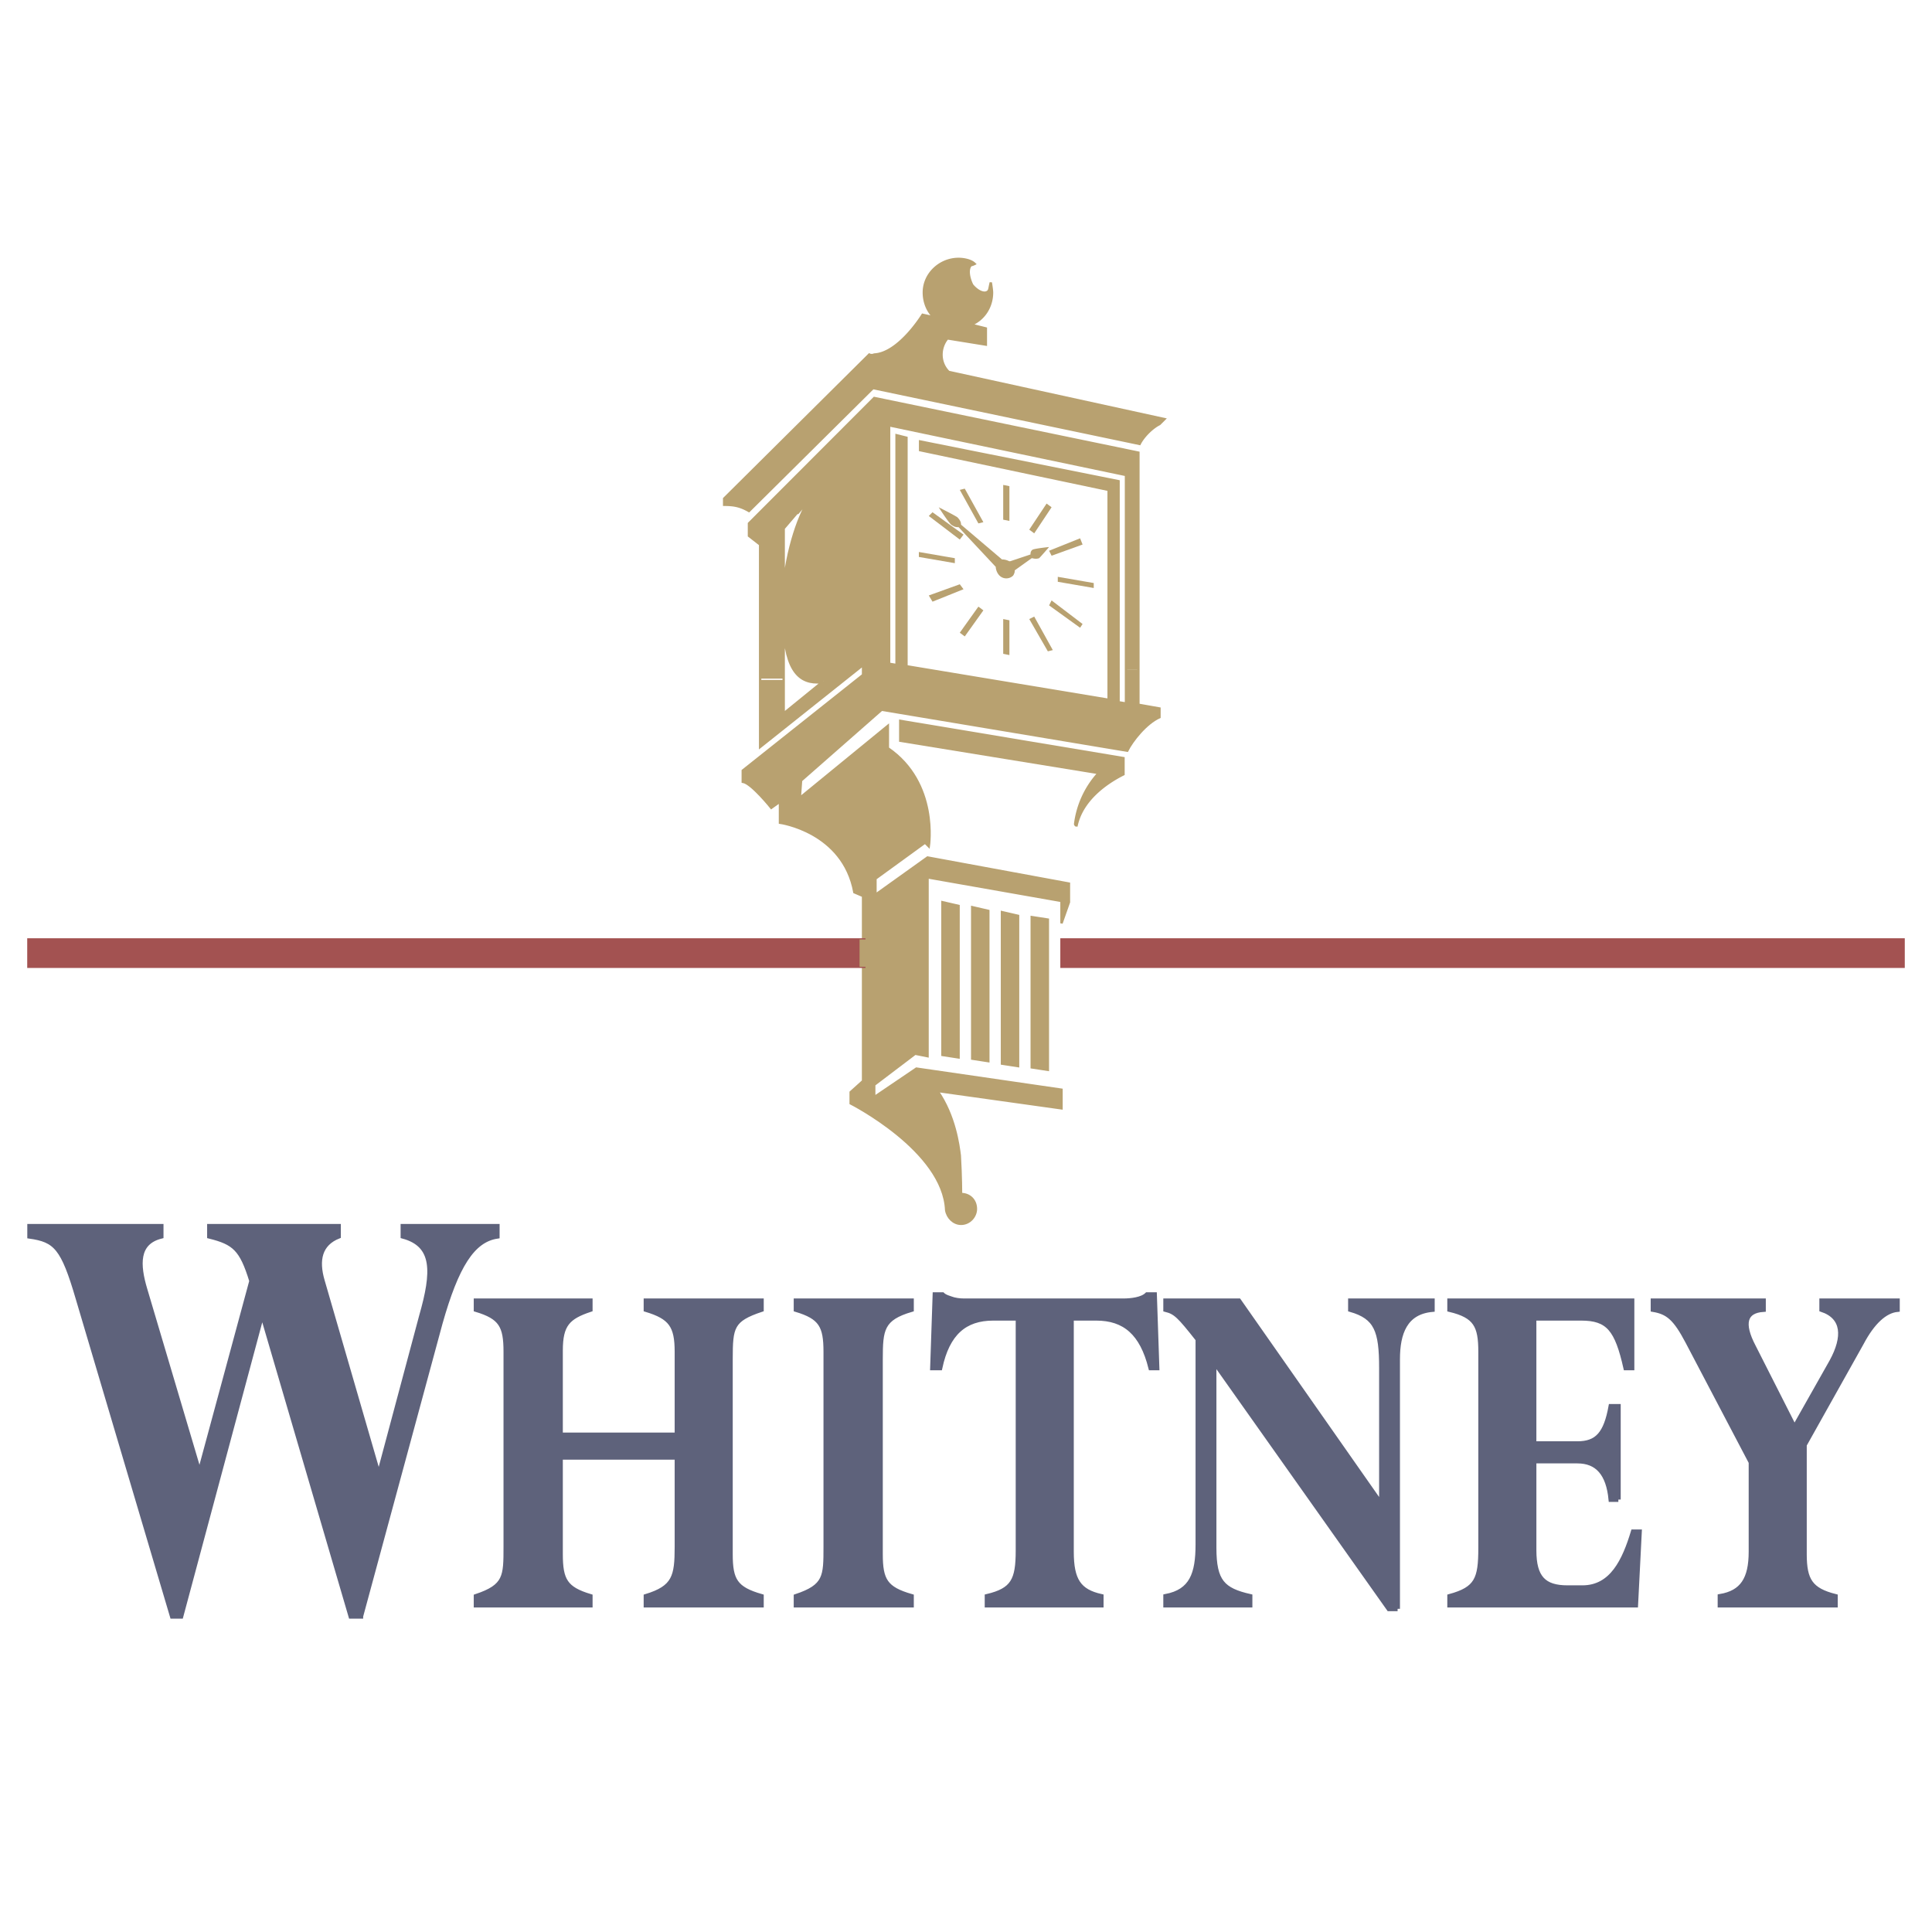 <svg xmlns="http://www.w3.org/2000/svg" width="2500" height="2500" viewBox="0 0 192.756 192.756"><path fill-rule="evenodd" clip-rule="evenodd" fill="#fff" d="M0 0h192.756v192.756H0V0z"/><path fill-rule="evenodd" clip-rule="evenodd" fill="#b8a170" stroke="#b8a170" stroke-width=".237" stroke-miterlimit="2.613" d="M94.027 90.012l1.609.372V105.5l-1.609-.248v-15.24zM96.997 90.508l1.608.371v14.992l-1.608-.248V90.508zM99.967 91.003l1.607.372v14.992l-1.607-.248V91.003zM102.936 91.499l1.609.248v14.991l-1.609-.246V91.499zM96.873 32.397l1.485.372v1.611l-3.835-.62c-.742.868-.866 2.354.124 3.346l21.53 4.708-.496.496c-.742.372-1.607 1.239-1.979 1.982l-26.603-5.576-12.375 12.267c-.866-.496-1.484-.619-2.475-.619v-.62l14.477-14.372c.248.124.495 0 .495 0 2.475-.124 4.826-3.965 4.826-3.965l1.114.248c-.619-.62-.99-1.487-.99-2.478 0-1.858 1.608-3.346 3.464-3.346.495 0 1.237.124 1.608.496 0 0-.248.124-.372.124-.371.372-.247 1.239.124 1.983.496.619 1.238.991 1.609.619.123-.124.123-.372.248-.867 0 0 .123.743.123.991.002 1.486-.864 2.725-2.102 3.22zM109.617 77.126a9.229 9.229 0 0 0-2.35 5.08c0 .124.123.124.123.248.494-2.479 2.723-4.213 4.701-5.204v-1.61L89.82 71.922v1.982l19.797 3.222z"/><path d="M82.025 67.958c-.124.124-.371.124-.495.124-1.979 0-3.341-1.487-3.341-6.567v6.443h-2.351V54.329l-1.114-.868v-1.239l4.95-4.956v3.717l-1.485 1.735v5.947c.248-3.593 1.608-7.806 2.846-9.168l-1.484 1.735V47.39l7.671-7.682 26.356 5.452v21.807h-1.238V47.39l-23.633-4.956v23.79l.742.124V43.425l.99.248v22.799l20.168 3.345v-20.94L91.8 44.912v-.867l19.798 3.965v22.055l.742.124V66.72h1.238v3.593l2.102.372v.867c-1.359.62-2.721 2.354-3.217 3.345l-24.499-4.089-8.042 7.062-.124 1.735 8.785-7.187v2.23c5.073 3.47 4.083 9.789 4.083 9.789l-.372-.372-4.949 3.593v1.611l5.197-3.717 14.106 2.602v1.858l-.742 2.106v-2.23l-13.364-2.354v17.843l-1.237-.248-4.083 3.098v1.238l4.207-2.85 14.478 2.105v1.859l-12.375-1.734c1.732 2.479 2.104 5.451 2.228 6.443.124 2.105.124 3.84.124 3.84.866 0 1.484.619 1.484 1.486 0 .744-.618 1.488-1.484 1.488-.743 0-1.361-.619-1.485-1.363-.248-5.947-9.528-10.656-9.528-10.656v-1.115l1.237-1.115v-18.46l-.866-.372c-1.113-6.071-7.424-6.938-7.424-6.938v-2.106l-.866.62s-1.979-2.478-2.846-2.602V76.88l12.002-9.541v-.991l-10.27 8.177v-6.938h2.351v3.593l3.96-3.222h-.124z" fill-rule="evenodd" clip-rule="evenodd" fill="#b8a170"/><path d="M82.025 67.958c-.124.124-.371.124-.495.124-1.979 0-3.341-1.487-3.341-6.567v6.443h-2.351V54.329l-1.114-.868v-1.239l4.95-4.956v3.717l-1.485 1.735v5.947c.248-3.593 1.608-7.806 2.846-9.168l-1.484 1.735V47.39l7.671-7.682 26.356 5.452v21.807h-1.238V47.39l-23.633-4.956v23.79l.742.124V43.425l.99.248v22.799l20.168 3.345v-20.94L91.8 44.912v-.867l19.798 3.965v22.055l.742.124V66.72h1.238v3.593l2.102.372v.867c-1.359.62-2.721 2.354-3.217 3.345l-24.499-4.089-8.042 7.062-.124 1.735 8.785-7.187v2.23c5.073 3.47 4.083 9.789 4.083 9.789l-.372-.372-4.949 3.593v1.611l5.197-3.717 14.106 2.602v1.858l-.742 2.106v-2.23l-13.364-2.354v17.843l-1.237-.248-4.083 3.098v1.238l4.207-2.85 14.478 2.105v1.859l-12.375-1.734c1.732 2.479 2.104 5.451 2.228 6.443.124 2.105.124 3.84.124 3.84.866 0 1.484.619 1.484 1.486 0 .744-.618 1.488-1.484 1.488-.743 0-1.361-.619-1.485-1.363-.248-5.947-9.528-10.656-9.528-10.656v-1.115l1.237-1.115v-18.46l-.866-.372c-1.113-6.071-7.424-6.938-7.424-6.938v-2.106l-.866.62s-1.979-2.478-2.846-2.602V76.88l12.002-9.541v-.991l-10.27 8.177v-6.938h2.351v3.593l3.96-3.222" fill="none" stroke="#b8a170" stroke-width=".237" stroke-miterlimit="2.613"/><path fill-rule="evenodd" clip-rule="evenodd" fill="#b8a170" d="M100.709 51.974v-3.469l-.619-.124v3.469l.619.124zM98.111 52.098l-1.857-3.346-.495.125 1.856 3.345.496-.124zM96.13 53.337l-3.093-2.23-.371.372 3.093 2.354.371-.496zM95.264 55.691l-3.588-.619v.495l3.588.62v-.496zM95.759 58.293l-3.093 1.116.371.619 3.093-1.239-.371-.496zM97.615 60.523l-1.856 2.602.495.372 1.857-2.602-.496-.372zM100.09 61.763v3.469l.619.124v-3.47l-.619-.123zM102.689 61.763l1.856 3.221.494-.124-1.855-3.345-.495.248zM104.668 60.4l3.094 2.23.248-.372-3.094-2.354-.248.496zM105.535 58.045l3.588.62v-.496l-3.588-.619v.495zM104.916 55.444l3.094-1.115-.248-.621-3.094 1.24.248.496zM103.184 53.213l1.732-2.602-.496-.371-1.731 2.602.495.371z"/><path d="M99.967 55.815l-4.083-3.469c0-.124 0-.372-.372-.743-.371-.248-1.856-.991-1.856-.991s.866 1.363 1.237 1.734c.371.248.495.248.743.248l3.712 3.965c0 .248.123.62.371.867a.97.97 0 0 0 1.361 0c.248-.372.248-.867-.248-1.363-.246-.124-.494-.248-.865-.248z" fill-rule="evenodd" clip-rule="evenodd" fill="#b8a170"/><path d="M101.203 56.93l1.732-1.239c.125 0 .371.124.742 0 .248-.248.99-1.115.99-1.115s-1.236.124-1.607.248c-.248.124-.248.372-.248.496l-2.227.743c-.248-.124-.496-.248-.744-.124-.371.248-.494.744-.246 1.115.246.496.742.62 1.236.496a.68.68 0 0 0 .372-.62z" fill-rule="evenodd" clip-rule="evenodd" fill="#b8a170"/><path d="M35.996 161.256h-.99l-8.785-29.984h-.124l-8.042 29.984h-.866l-9.404-31.719c-1.484-5.08-2.227-5.824-4.825-6.195v-.99h13.116v.99c-2.475.619-2.351 2.85-1.608 5.328l5.444 18.338 5.197-19.205c-.99-3.223-1.732-3.842-4.207-4.461v-.99H33.77v.99c-1.856.744-2.227 2.354-1.608 4.461l5.568 19.205h.124l4.207-15.736c1.237-4.336 1.361-7.062-1.856-7.93v-.99h9.404v.99c-2.475.371-4.083 2.975-5.692 8.674l-7.921 29.24zM55.917 145.396v9.664c0 2.602.495 3.471 2.969 4.213v.867H47.502v-.867c2.97-.99 2.97-1.982 2.97-4.955v-19.453c0-2.602-.495-3.469-2.97-4.213v-.867h11.384v.867c-2.227.744-2.969 1.486-2.969 4.088v8.426h11.631v-8.301c0-2.602-.619-3.469-3.093-4.213v-.867h11.507v.867c-2.969.99-3.093 1.734-3.093 4.955v19.453c0 2.602.496 3.471 3.093 4.213v.867H64.455v-.867c2.846-.867 3.093-1.982 3.093-4.955v-8.922H55.917zM87.84 155.061c0 2.602.495 3.471 3.094 4.213v.867H79.426v-.867c2.97-.99 2.97-1.982 2.97-4.955v-19.453c0-2.602-.495-3.469-2.97-4.213v-.867h11.508v.867c-2.97.867-3.094 1.982-3.094 4.955v19.453zM98.482 160.141v-.867c2.598-.619 3.092-1.611 3.092-4.584v-23.17H99.1c-2.845 0-4.578 1.486-5.32 4.957h-.743l.248-7.311h.742c.248.248.743.371 1.114.496.495.123.866.123 1.237.123h15.714c.742 0 1.857-.123 2.352-.619h.742l.248 7.311h-.619c-.865-3.471-2.598-4.957-5.443-4.957h-2.477v23.293c0 2.85.744 3.965 2.971 4.461v.867H98.482zM139.438 160.512h-.865l-17.447-24.656v18.586c0 3.346.865 4.213 3.588 4.832v.867H116.3v-.867c2.6-.496 3.217-2.23 3.217-5.203v-20.445c-1.855-2.354-2.227-2.725-3.217-2.973v-.867h7.301l14.23 20.32v-13.629c0-3.719-.496-5.08-3.094-5.824v-.867h8.166v.867c-2.723.248-3.465 2.354-3.465 4.955v24.904zM161.463 149.609h-.742c-.248-2.602-1.361-3.842-3.342-3.842h-4.33v8.922c0 2.727.99 3.717 3.34 3.717h1.486c2.969 0 4.207-2.727 5.072-5.576h.619l-.371 7.311h-18.561v-.867c2.723-.742 3.094-1.734 3.094-4.832v-19.576c0-2.602-.496-3.594-3.094-4.213v-.867h18.189v6.691h-.619c-.867-3.842-1.732-4.957-4.455-4.957h-4.701v12.514h4.33c1.98 0 2.846-.99 3.342-3.717h.742v9.292h.001zM180.023 155.061c0 2.602.617 3.594 3.092 4.213v.867h-11.506v-.867c2.227-.371 3.094-1.734 3.094-4.461v-8.92l-6.311-12.02c-1.238-2.354-1.98-2.973-3.465-3.221v-.867h11.012v.867c-1.855.123-2.227 1.363-.99 3.717l4.084 8.055 3.711-6.568c1.361-2.477 1.238-4.459-.99-5.203v-.867h7.549v.867c-1.238.123-2.475 1.238-3.588 3.346l-5.691 10.16v10.902h-.001z" fill-rule="evenodd" clip-rule="evenodd" fill="#5e627b" stroke="#5e627b" stroke-width=".473" stroke-miterlimit="2.613"/><path fill-rule="evenodd" clip-rule="evenodd" fill="#a35251" stroke="#a35251" stroke-width=".237" stroke-miterlimit="2.613" d="M2.834 93.729h83.398v2.726H2.834v-2.726zM105.906 93.729h84.016v2.726h-84.016v-2.726z"/><path fill="none" stroke="#b8a170" stroke-width=".946" stroke-miterlimit="2.613" d="M86.232 93.729v2.726"/></svg>
